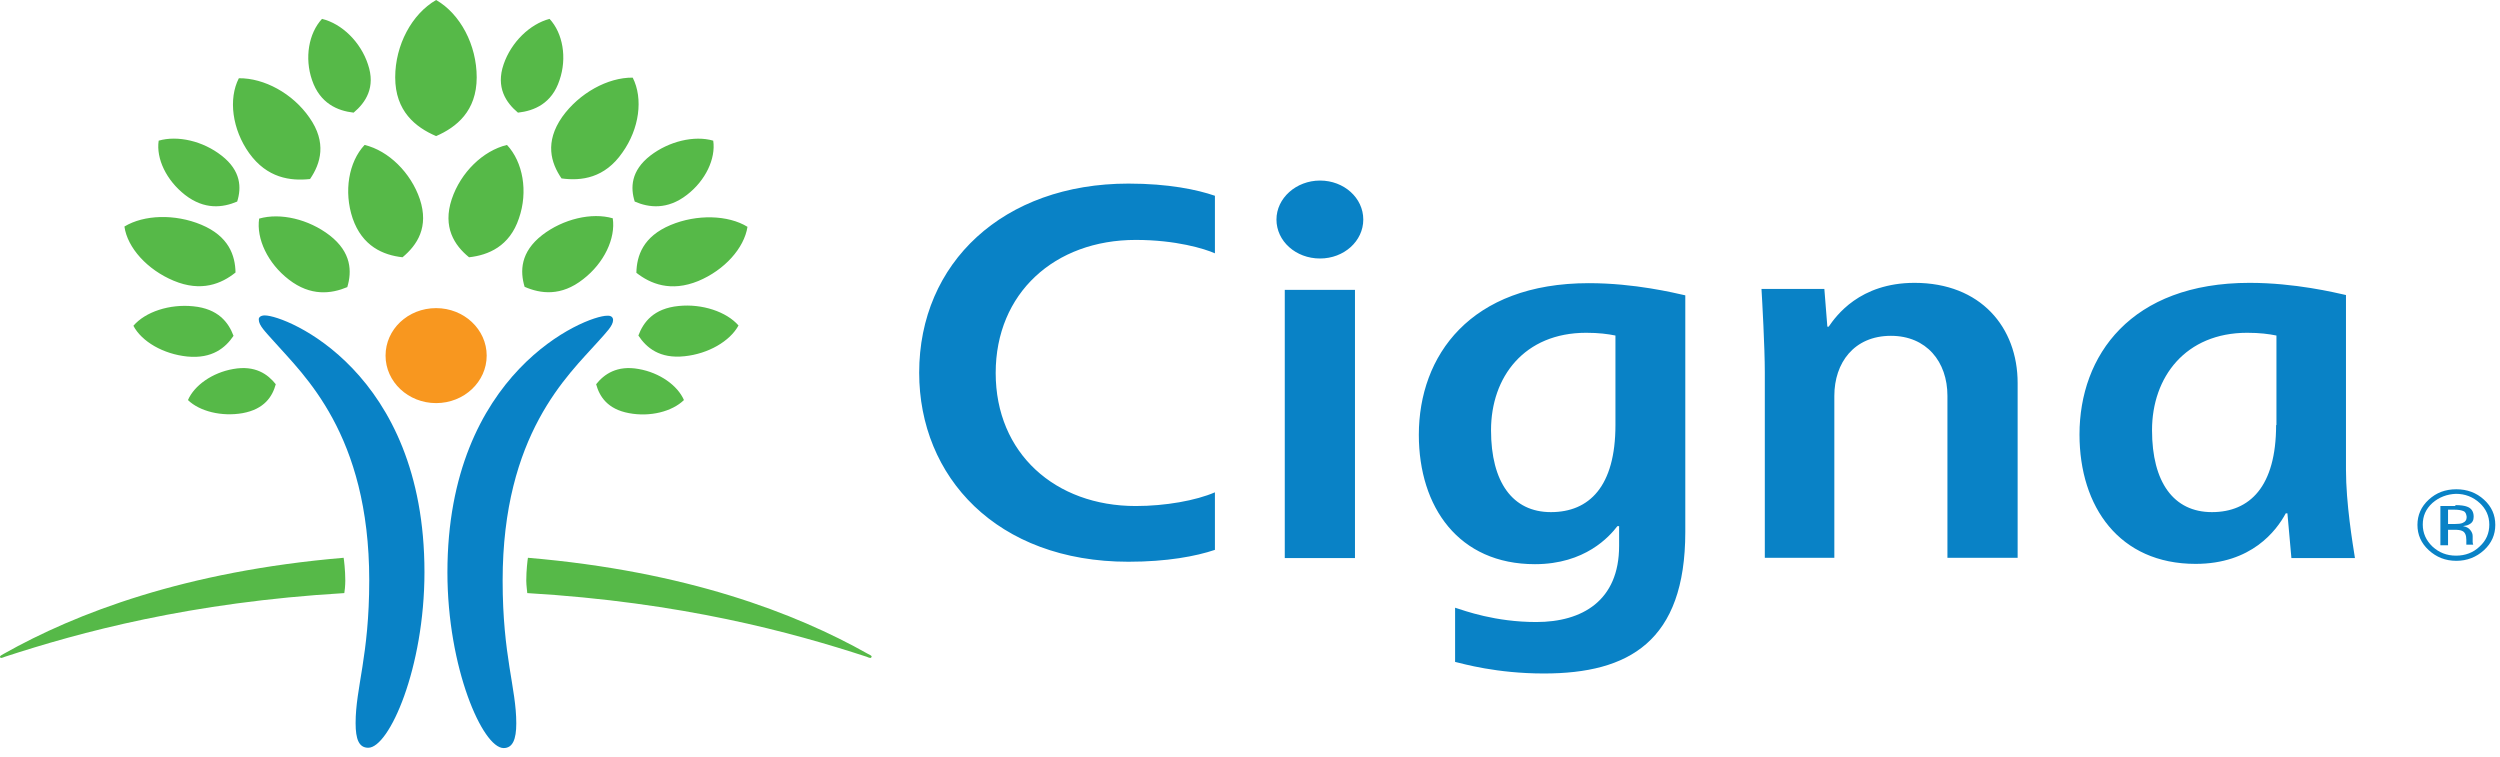 <svg width="185" height="56" viewBox="0 0 185 56" fill="none" xmlns="http://www.w3.org/2000/svg">
<path d="M45.368 23.679C45.368 24.107 44.876 24.581 44.236 25.302C42.045 27.757 37.195 32.128 37.195 42.965C37.195 48.575 38.205 50.896 38.205 53.532C38.205 54.726 37.934 55.357 37.269 55.357C35.718 55.357 33.109 49.432 33.109 42.357C33.109 27.509 43.349 23.364 44.925 23.364C45.245 23.341 45.368 23.499 45.368 23.679ZM19.594 23.341C21.17 23.341 31.41 27.487 31.41 42.334C31.41 49.432 28.801 55.334 27.25 55.334C26.561 55.334 26.315 54.704 26.315 53.51C26.315 50.873 27.324 48.553 27.324 42.943C27.324 32.106 22.45 27.735 20.284 25.279C19.643 24.558 19.151 24.085 19.151 23.657C19.127 23.499 19.274 23.341 19.594 23.341Z" fill="#0982C6"/>
<path d="M28.531 26.316C28.531 28.253 30.205 29.83 32.273 29.83C34.341 29.83 36.015 28.253 36.015 26.316C36.015 24.378 34.341 22.801 32.273 22.801C30.181 22.801 28.531 24.378 28.531 26.316Z" fill="#F8971F"/>
<path d="M64.201 48.373C58.884 45.376 50.785 42.267 39.067 41.276C39.042 41.411 38.944 42.2 38.944 42.966C38.944 43.326 39.018 43.799 39.018 43.889C50.465 44.565 58.613 46.796 64.127 48.598C64.226 48.643 64.349 48.688 64.398 48.688C64.447 48.688 64.496 48.643 64.496 48.598C64.521 48.531 64.422 48.486 64.201 48.373ZM38.329 8.336C37.442 7.593 36.679 6.466 37.27 4.754C37.836 3.109 39.215 1.78 40.667 1.397C41.652 2.456 41.972 4.281 41.406 5.926C40.84 7.66 39.535 8.201 38.329 8.336ZM46.969 14.915C46.649 13.901 46.674 12.64 48.126 11.513C49.505 10.454 51.376 10.004 52.779 10.409C52.976 11.738 52.212 13.361 50.834 14.419C49.382 15.546 48.003 15.366 46.969 14.915ZM47.24 24.829C47.609 23.837 48.372 22.823 50.218 22.643C51.966 22.463 53.763 23.071 54.65 24.085C54.01 25.257 52.41 26.18 50.662 26.361C48.815 26.563 47.831 25.73 47.24 24.829ZM44.114 28.433C44.704 27.69 45.664 27.014 47.264 27.307C48.815 27.577 50.145 28.523 50.612 29.605C49.726 30.461 48.102 30.867 46.551 30.574C44.95 30.281 44.36 29.335 44.114 28.433ZM34.71 19.038C33.627 18.16 32.74 16.808 33.43 14.735C34.094 12.752 35.744 11.153 37.516 10.725C38.698 11.986 39.092 14.172 38.402 16.154C37.713 18.227 36.138 18.881 34.71 19.038ZM38.821 21.224C38.476 20.075 38.501 18.655 40.126 17.393C41.676 16.199 43.794 15.704 45.344 16.154C45.566 17.641 44.704 19.466 43.154 20.66C41.529 21.945 40.002 21.742 38.821 21.224ZM41.553 13.203C40.766 12.054 40.298 10.522 41.603 8.652C42.858 6.894 44.975 5.723 46.821 5.745C47.609 7.3 47.314 9.53 46.058 11.288C44.754 13.18 43.03 13.406 41.553 13.203ZM47.092 20.187C47.117 18.926 47.584 17.506 49.628 16.65C51.572 15.839 53.886 15.906 55.314 16.785C55.068 18.362 53.616 19.985 51.671 20.796C49.628 21.629 48.126 20.998 47.092 20.187ZM29.245 5.723C29.245 3.334 30.476 1.036 32.273 0C34.07 1.036 35.276 3.334 35.276 5.723C35.276 8.224 33.774 9.418 32.273 10.071C30.747 9.418 29.245 8.224 29.245 5.723ZM0 48.598C0 48.643 0.025 48.688 0.098 48.688C0.148 48.688 0.246 48.643 0.369 48.598C5.883 46.796 14.056 44.565 25.479 43.889C25.503 43.799 25.552 43.326 25.552 42.966C25.552 42.2 25.454 41.411 25.429 41.276C13.712 42.267 5.613 45.376 0.295 48.373C0.098 48.486 0 48.531 0 48.598ZM23.091 5.926C22.524 4.281 22.845 2.456 23.829 1.397C25.306 1.757 26.685 3.109 27.226 4.754C27.817 6.466 27.054 7.593 26.168 8.336C24.986 8.201 23.681 7.66 23.091 5.926ZM13.687 14.419C12.309 13.338 11.545 11.738 11.742 10.409C13.145 10.004 15.016 10.432 16.395 11.513C17.847 12.64 17.872 13.901 17.552 14.915C16.493 15.366 15.139 15.546 13.687 14.419ZM13.859 26.383C12.087 26.203 10.487 25.279 9.871 24.108C10.758 23.071 12.555 22.485 14.302 22.666C16.149 22.846 16.912 23.86 17.281 24.851C16.69 25.73 15.706 26.563 13.859 26.383ZM17.946 30.574C16.395 30.844 14.77 30.439 13.909 29.605C14.376 28.523 15.706 27.577 17.256 27.307C18.881 27.014 19.817 27.69 20.407 28.433C20.161 29.335 19.57 30.281 17.946 30.574ZM26.094 16.154C25.429 14.172 25.799 11.986 26.98 10.725C28.753 11.153 30.402 12.775 31.067 14.735C31.756 16.808 30.87 18.137 29.787 19.038C28.359 18.881 26.808 18.227 26.094 16.154ZM21.367 20.683C19.817 19.489 18.955 17.664 19.177 16.177C20.752 15.726 22.845 16.222 24.395 17.416C26.02 18.678 26.045 20.097 25.7 21.246C24.518 21.742 22.992 21.945 21.367 20.683ZM18.438 11.333C17.183 9.575 16.887 7.322 17.675 5.79C19.546 5.768 21.663 6.917 22.894 8.697C24.198 10.544 23.731 12.099 22.943 13.248C21.491 13.406 19.767 13.18 18.438 11.333ZM12.85 20.773C10.905 19.962 9.428 18.34 9.207 16.763C10.659 15.884 12.948 15.816 14.893 16.628C16.936 17.484 17.404 18.903 17.429 20.165C16.395 20.998 14.893 21.629 12.85 20.773Z" fill="#56B948"/>
<path d="M130.596 41.299V27.555C130.596 25.707 130.399 22.193 130.35 21.382H135.002L135.224 24.175H135.322C135.864 23.387 137.612 20.931 141.673 20.931C146.572 20.931 149.305 24.221 149.305 28.344V41.276H144.11V29.29C144.11 26.767 142.56 24.851 139.926 24.851C137.193 24.851 135.741 26.857 135.741 29.29V41.276H130.596M100.268 21.449H95.073V41.299H100.268V21.449ZM174.266 41.299C174.094 40.195 173.602 37.266 173.602 34.742V21.832C172.789 21.652 169.835 20.931 166.463 20.931C157.674 20.931 153.883 26.316 153.883 32.151C153.883 37.514 156.837 41.727 162.475 41.727C166.61 41.727 168.457 39.271 169.146 37.987H169.269C169.318 38.595 169.515 40.713 169.564 41.299H174.266ZM168.432 31.453C168.432 36.004 166.487 37.897 163.681 37.897C160.85 37.897 159.25 35.688 159.25 31.836C159.25 27.893 161.736 24.626 166.29 24.626C167.226 24.626 167.89 24.716 168.457 24.829V31.453H168.432ZM89.904 36.432C88.501 37.04 86.236 37.446 84.045 37.446C78.088 37.446 73.681 33.548 73.681 27.6C73.681 21.697 78.039 17.754 84.045 17.754C87.024 17.754 89.141 18.408 89.904 18.746V14.487C88.599 14.037 86.482 13.586 83.504 13.586C74.248 13.586 68.019 19.444 68.019 27.578C68.019 35.283 73.755 41.569 83.504 41.569C86.359 41.569 88.501 41.163 89.904 40.69V36.432ZM119.814 38.91V40.397C119.814 44.453 117.081 46.03 113.684 46.03C110.631 46.03 108.391 45.196 107.677 44.971V48.981C108.268 49.117 110.73 49.838 114.25 49.838C120.527 49.838 124.712 47.472 124.712 39.361V21.855C123.9 21.675 120.971 20.954 117.573 20.954C108.785 20.954 104.994 26.338 104.994 32.174C104.994 37.536 107.948 41.749 113.585 41.749C117.303 41.749 119.1 39.699 119.69 38.933H119.814V38.91ZM119.543 31.453C119.543 36.004 117.598 37.897 114.767 37.897C111.936 37.897 110.336 35.688 110.336 31.836C110.336 27.893 112.798 24.626 117.376 24.626C118.312 24.626 118.977 24.716 119.543 24.829V31.453ZM94.458 16.245C94.458 17.844 95.886 19.129 97.683 19.129C99.455 19.129 100.883 17.844 100.883 16.245C100.883 14.645 99.455 13.361 97.683 13.361C95.91 13.361 94.458 14.668 94.458 16.245Z" fill="#0982C6"/>
<path d="M183.814 40.713C183.248 41.231 182.559 41.501 181.771 41.501C180.958 41.501 180.294 41.231 179.728 40.713C179.161 40.194 178.891 39.564 178.891 38.843C178.891 38.122 179.161 37.491 179.728 36.973C180.294 36.454 180.958 36.206 181.771 36.206C182.559 36.206 183.248 36.454 183.814 36.973C184.38 37.491 184.651 38.099 184.651 38.843C184.651 39.564 184.38 40.194 183.814 40.713ZM179.998 37.22C179.506 37.671 179.285 38.189 179.285 38.82C179.285 39.451 179.531 39.992 179.998 40.442C180.491 40.893 181.057 41.118 181.746 41.118C182.435 41.118 183.026 40.893 183.494 40.442C183.986 39.992 184.208 39.451 184.208 38.82C184.208 38.189 183.962 37.648 183.494 37.22C183.002 36.77 182.411 36.544 181.746 36.544C181.082 36.567 180.491 36.792 179.998 37.22ZM181.697 37.378C182.091 37.378 182.386 37.423 182.559 37.491C182.879 37.603 183.051 37.851 183.051 38.234C183.051 38.505 182.952 38.685 182.731 38.797C182.632 38.865 182.46 38.91 182.263 38.933C182.509 38.978 182.682 39.068 182.805 39.226C182.928 39.383 182.977 39.519 182.977 39.676V39.879C182.977 39.947 182.977 40.014 182.977 40.104C182.977 40.172 183.002 40.239 183.002 40.262L183.026 40.307H182.509V40.285V40.262V40.172V39.947C182.509 39.609 182.411 39.383 182.214 39.293C182.091 39.226 181.894 39.203 181.598 39.203H181.155V40.352H180.589V37.446H181.697V37.378ZM182.312 37.829C182.165 37.761 181.943 37.716 181.623 37.716H181.155V38.775H181.672C181.919 38.775 182.091 38.752 182.214 38.707C182.435 38.617 182.534 38.482 182.534 38.257C182.509 38.054 182.46 37.896 182.312 37.829Z" fill="#0982C6"/>
</svg>
